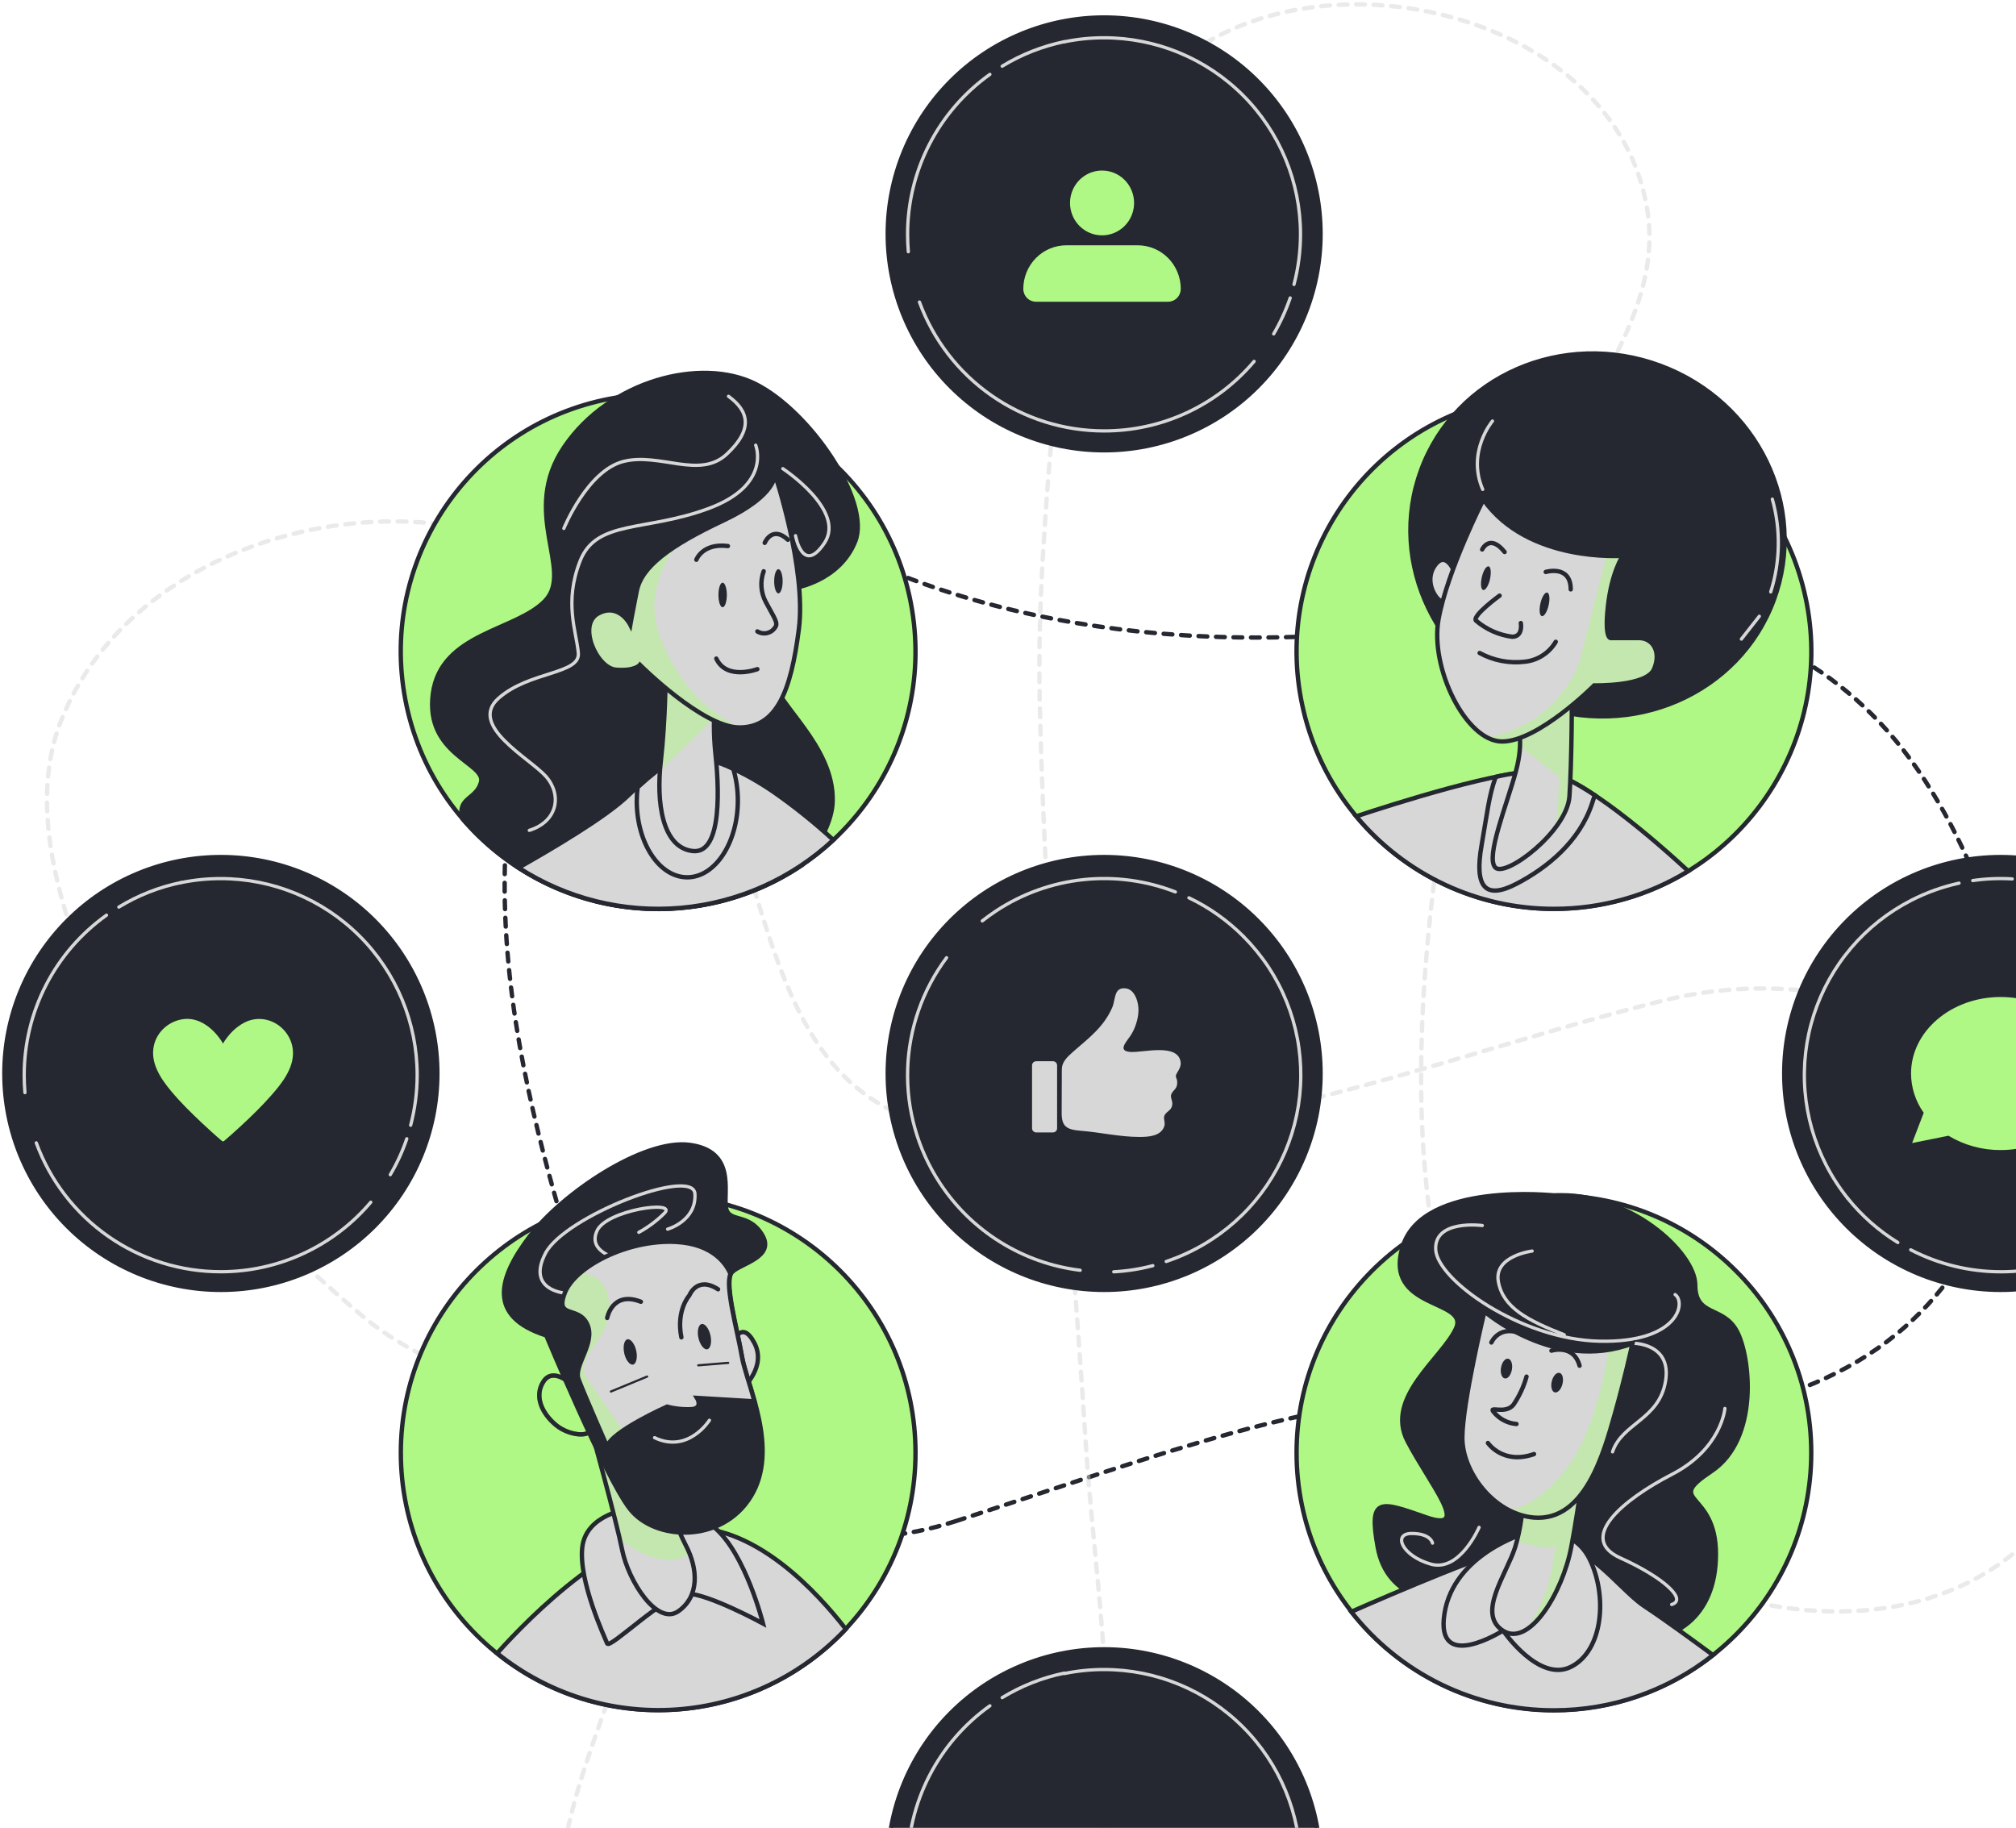 <?xml version="1.0" encoding="UTF-8"?> <svg xmlns="http://www.w3.org/2000/svg" width="461" height="418" viewBox="0 0 461 418" fill="none"> <path d="M218.641 347.833C267.55 331.862 298.93 319.764 334.647 319.343C334.647 319.343 385.521 325.897 406.572 319.343C468.125 300.145 473.486 230.227 440.254 178.609C405.842 125.153 343.909 140.408 343.909 140.408C269.781 154.021 220.325 139.005 194.46 126.501C173.732 116.508 148.681 120.227 132.71 136.76C129.113 140.327 126.297 144.605 124.444 149.32C101.695 211.617 127.896 272.497 137.243 309.674C140.696 323.455 169.718 363.803 218.641 347.833Z" stroke="#252831" stroke-linecap="round" stroke-linejoin="round" stroke-dasharray="2 2"></path> <path opacity="0.5" d="M241.292 90.124C239.313 113.449 237.236 137.096 237.756 160.407C238.977 216.88 244.646 273.171 248.239 329.518C250.386 363.102 257.024 398.594 250.26 431.967C243.931 463.249 219.02 489.072 186.391 491.388C150.477 493.942 124.528 460.414 128.444 426.69C131.377 401.429 146.562 378.09 147.46 352.632C148.653 318.361 108.6 322.782 82.566 300.706C51.93 274.771 21.686 240.289 12.789 200.095C10.22 188.545 9.561 176.237 13.841 165.136C33.222 115.007 115.49 102.418 147.46 145.026C180.398 188.952 167.417 252.836 221.322 258.828C275.227 264.821 328.135 241.861 380.047 228.879C431.96 215.898 489.85 247.854 480.869 315.723C471.887 383.591 388.033 381.683 349.102 334.697C310.172 287.71 328.135 191.942 336.121 153.951C340.513 133.125 351.797 114.431 361.691 95.85C369.48 81.198 379.304 65.901 376.778 48.597C369.325 -2.417 284.152 -16.844 258.259 27.181C258.231 27.237 245.081 45.327 241.292 90.124Z" stroke="#D7D7D7" stroke-linecap="round" stroke-linejoin="round" stroke-dasharray="2 2"></path> <path d="M252.484 294.969C239.36 294.969 226.774 289.755 217.494 280.475C208.214 271.195 203 258.608 203 245.484V245.484C203 232.36 208.214 219.774 217.494 210.494C226.774 201.213 239.36 196 252.484 196V196C265.608 196 278.195 201.213 287.475 210.494C296.755 219.774 301.969 232.36 301.969 245.484C301.969 258.608 296.755 271.195 287.475 280.475C278.195 289.755 265.608 294.969 252.484 294.969V294.969Z" fill="#252831" stroke="#252831" stroke-miterlimit="10"></path> <g clip-path="url(#clip0_1463_1725)"> <path d="M241.727 243.624C241.727 243.5 241.702 243.378 241.653 243.264C241.604 243.15 241.533 243.046 241.443 242.959C241.352 242.872 241.245 242.803 241.127 242.755C241.009 242.708 240.883 242.684 240.755 242.684H236.973C236.845 242.684 236.719 242.708 236.601 242.755C236.483 242.803 236.375 242.872 236.285 242.959C236.195 243.046 236.123 243.15 236.074 243.264C236.025 243.378 236 243.5 236 243.624V258.034C236 258.283 236.103 258.522 236.285 258.698C236.468 258.875 236.715 258.973 236.973 258.973H240.755C241.013 258.973 241.26 258.874 241.442 258.698C241.624 258.522 241.727 258.283 241.727 258.034V243.624ZM266.232 257.575C265.438 259.862 262.595 260 260.528 260C256.072 260 251.601 258.94 247.152 258.591C243.818 258.329 242.771 257.562 242.771 254.491C242.771 251.706 242.807 247.45 242.807 244.523C242.807 242.907 243.976 241.756 245.434 240.478C249.054 237.312 252.398 234.86 254.345 230.378C255.134 228.564 254.655 225.71 257.408 226.025C259.294 226.239 260.157 228.58 260.313 230.33C260.485 232.272 259.802 234.682 258.785 236.411C257.788 238.098 255.273 240.346 258.517 240.565C261.36 240.754 269.177 238.518 269.961 242.752C270.141 243.724 269.687 244.468 269.213 245.257C268.426 246.551 269.292 246.244 269.187 247.802C269.101 249.062 268.275 249.279 267.865 250.168C267.509 250.941 268.186 251.697 268.065 252.613C267.889 253.951 266.924 254.035 266.356 254.941C265.87 255.704 266.563 256.619 266.232 257.575V257.575Z" fill="#D7D7D7"></path> </g> <path d="M271.873 205.316C276.512 207.531 280.737 210.527 284.363 214.172" stroke="#D7D7D7" stroke-width="0.75" stroke-linecap="round" stroke-linejoin="round"></path> <path d="M224.62 210.593C225.644 209.779 226.725 209.007 227.847 208.263C233.833 204.338 240.67 201.9 247.788 201.153C254.907 200.406 262.101 201.372 268.771 203.969" stroke="#D7D7D7" stroke-width="0.75" stroke-linecap="round" stroke-linejoin="round"></path> <path d="M247.004 290.489C240.52 289.694 234.288 287.494 228.742 284.042C223.197 280.59 218.471 275.971 214.894 270.505V270.505C209.839 262.799 207.277 253.725 207.556 244.513C207.834 235.302 210.94 226.399 216.452 219.013" stroke="#D7D7D7" stroke-width="0.75" stroke-linecap="round" stroke-linejoin="round"></path> <path d="M263.62 289.437C260.696 290.209 257.701 290.679 254.681 290.84" stroke="#D7D7D7" stroke-width="0.75" stroke-linecap="round" stroke-linejoin="round"></path> <path d="M284.363 214.172C286.495 216.319 288.413 218.669 290.089 221.189V221.189C293.329 226.126 295.565 231.654 296.666 237.456C297.768 243.258 297.714 249.221 296.508 255.002C295.303 260.784 292.968 266.27 289.639 271.148C286.31 276.026 282.051 280.2 277.107 283.43C273.861 285.552 270.357 287.25 266.68 288.482" stroke="#D7D7D7" stroke-width="0.75" stroke-linecap="round" stroke-linejoin="round"></path> <path d="M457.484 294.969C444.36 294.969 431.774 289.755 422.494 280.475C413.214 271.195 408 258.608 408 245.484V245.484C408 232.36 413.214 219.774 422.494 210.494C431.774 201.213 444.36 196 457.484 196V196C470.608 196 483.195 201.213 492.475 210.494C501.755 219.774 506.969 232.36 506.969 245.484V245.484C506.969 258.608 501.755 271.195 492.475 280.475C483.195 289.755 470.608 294.969 457.484 294.969V294.969Z" fill="#252831" stroke="#252831" stroke-miterlimit="10"></path> <g clip-path="url(#clip1_1463_1725)"> <path d="M457.5 228C446.177 228 437 235.835 437 245.501C437.012 248.717 438.025 251.851 439.9 254.478L437.242 261.401L445.553 259.721C449.15 261.89 453.287 263.025 457.5 262.998C468.821 262.998 477.998 255.163 477.998 245.499C477.998 235.835 468.821 228 457.5 228Z" fill="#B0F885"></path> </g> <path d="M433.98 284.146C429.6 281.453 425.716 278.025 422.5 274.013" stroke="#D7D7D7" stroke-width="0.75" stroke-linecap="round" stroke-linejoin="round"></path> <path d="M481.528 283.907C480.405 284.609 479.255 285.311 478.062 285.886C471.696 289.152 464.641 290.85 457.486 290.837C450.331 290.825 443.283 289.103 436.928 285.816" stroke="#D7D7D7" stroke-width="0.75" stroke-linecap="round" stroke-linejoin="round"></path> <path d="M451.103 201.373C454.094 200.939 457.123 200.812 460.141 200.994" stroke="#D7D7D7" stroke-width="0.75" stroke-linecap="round" stroke-linejoin="round"></path> <path d="M422.5 274.013C420.603 271.639 418.949 269.082 417.56 266.379C414.863 261.126 413.228 255.394 412.749 249.509C412.27 243.624 412.956 237.702 414.768 232.083C416.58 226.463 419.482 221.256 423.308 216.76C427.135 212.263 431.811 208.565 437.068 205.878V205.878C440.519 204.11 444.184 202.794 447.972 201.962" stroke="#D7D7D7" stroke-width="0.75" stroke-linecap="round" stroke-linejoin="round"></path> <path d="M252.477 476.161C239.353 476.161 226.766 470.947 217.486 461.667C208.206 452.387 202.993 439.8 202.993 426.676V426.676C202.993 413.551 208.206 400.963 217.485 391.681C226.765 382.398 239.352 377.182 252.477 377.178V377.178C265.602 377.182 278.189 382.398 287.468 391.681C296.748 400.963 301.961 413.551 301.961 426.676V426.676C301.961 439.8 296.748 452.387 287.468 461.667C278.188 470.947 265.601 476.161 252.477 476.161V476.161Z" fill="#252831" stroke="#252831" stroke-miterlimit="10"></path> <path d="M229.167 388.223C233.556 385.544 238.375 383.645 243.411 382.609" stroke="#D7D7D7" stroke-width="0.75" stroke-linecap="round" stroke-linejoin="round"></path> <path d="M207.708 430.648C207.596 429.343 207.54 428.01 207.54 426.676C207.535 419.519 209.24 412.465 212.514 406.101C215.787 399.737 220.535 394.247 226.36 390.089" stroke="#D7D7D7" stroke-width="0.75" stroke-linecap="round" stroke-linejoin="round"></path> <path d="M243.411 382.707C246.394 382.097 249.432 381.791 252.477 381.795V381.795C264.388 381.795 275.811 386.527 284.233 394.949C292.655 403.371 297.386 414.794 297.386 426.704C297.388 430.584 296.888 434.447 295.899 438.198" stroke="#D7D7D7" stroke-width="0.75" stroke-linecap="round" stroke-linejoin="round"></path> <path d="M50.526 294.969C44.025 294.974 37.585 293.698 31.577 291.214C25.568 288.73 20.108 285.085 15.508 280.49C10.909 275.894 7.26 270.437 4.771 264.431C2.281 258.424 1 251.986 1 245.484C1 238.982 2.281 232.544 4.771 226.538C7.26 220.531 10.909 215.074 15.508 210.479C20.108 205.883 25.568 202.239 31.577 199.755C37.585 197.27 44.025 195.994 50.526 196V196C63.65 196 76.237 201.214 85.517 210.494C94.797 219.774 100.011 232.36 100.011 245.484C100.011 258.608 94.797 271.195 85.517 280.475C76.237 289.755 63.65 294.969 50.526 294.969V294.969Z" fill="#252831" stroke="#252831" stroke-miterlimit="10"></path> <path d="M27.174 207.435C31.562 204.755 36.381 202.856 41.418 201.822" stroke="#D7D7D7" stroke-width="0.75" stroke-linecap="round" stroke-linejoin="round"></path> <path d="M5.701 249.86C5.589 248.541 5.533 247.222 5.533 245.875C5.528 238.718 7.233 231.663 10.507 225.299C13.78 218.935 18.527 213.445 24.353 209.288" stroke="#D7D7D7" stroke-width="0.75" stroke-linecap="round" stroke-linejoin="round"></path> <path d="M84.784 274.925C80.571 279.904 75.324 283.906 69.408 286.652C63.492 289.398 57.048 290.822 50.526 290.826C41.315 290.838 32.322 288.016 24.768 282.744C17.214 277.472 11.464 270.005 8.298 261.354" stroke="#D7D7D7" stroke-width="0.75" stroke-linecap="round" stroke-linejoin="round"></path> <path d="M93.022 260.414C92.051 263.279 90.786 266.035 89.246 268.638" stroke="#D7D7D7" stroke-width="0.75" stroke-linecap="round" stroke-linejoin="round"></path> <path d="M41.418 201.836C44.401 201.225 47.439 200.919 50.484 200.923V200.923C62.395 200.923 73.818 205.655 82.24 214.077C90.662 222.499 95.393 233.922 95.393 245.833C95.396 249.712 94.896 253.576 93.906 257.327" stroke="#D7D7D7" stroke-width="0.75" stroke-linecap="round" stroke-linejoin="round"></path> <g clip-path="url(#clip2_1463_1725)"> <path d="M61.081 233.247C59.271 232.784 57.352 233.032 55.718 233.94C53.974 234.878 52.513 236.342 51.414 237.977C51.267 238.195 51.129 238.417 50.999 238.643C49.217 235.591 45.922 232.692 42.235 233.026C38.84 233.334 35.889 235.801 35.17 239.186C34.341 243.104 36.769 246.688 39.152 249.544C41.294 252.111 43.691 254.47 46.126 256.757C47.611 258.151 49.112 259.531 50.669 260.847L50.742 260.911C50.813 260.973 50.905 261.006 50.999 261.003C51.093 261.007 51.186 260.974 51.256 260.911C52.542 259.815 53.798 258.681 55.038 257.535C57.486 255.273 59.886 252.942 62.083 250.434C64.499 247.681 67.211 244.265 66.986 240.378C66.791 236.995 64.342 234.076 61.081 233.247Z" fill="#B0F885"></path> </g> <path d="M252.484 102.969C239.36 102.969 226.774 97.755 217.494 88.475C208.214 79.195 203 66.608 203 53.484V53.484C203 40.36 208.214 27.774 217.494 18.494C226.774 9.213 239.36 4 252.484 4V4C265.608 4 278.195 9.213 287.475 18.494C296.755 27.774 301.969 40.36 301.969 53.484C301.969 66.608 296.755 79.195 287.475 88.475C278.195 97.755 265.608 102.969 252.484 102.969Z" fill="#252831" stroke="#252831" stroke-miterlimit="10"></path> <path d="M229.167 15.14C233.556 12.461 238.375 10.562 243.411 9.526" stroke="#D7D7D7" stroke-width="0.75" stroke-linecap="round" stroke-linejoin="round"></path> <path d="M207.708 57.565C207.596 56.26 207.54 54.927 207.54 53.593C207.535 46.437 209.24 39.382 212.514 33.018C215.787 26.654 220.535 21.164 226.36 17.006" stroke="#D7D7D7" stroke-width="0.75" stroke-linecap="round" stroke-linejoin="round"></path> <path d="M286.777 82.644C282.563 87.633 277.31 91.641 271.386 94.387C265.461 97.134 259.008 98.553 252.478 98.545V98.545C243.268 98.546 234.28 95.721 226.728 90.45C219.176 85.18 213.424 77.718 210.249 69.073" stroke="#D7D7D7" stroke-width="0.75" stroke-linecap="round" stroke-linejoin="round"></path> <path d="M295.029 68.133C294.047 70.993 292.782 73.748 291.253 76.357" stroke="#D7D7D7" stroke-width="0.75" stroke-linecap="round" stroke-linejoin="round"></path> <path d="M243.411 9.554C246.394 8.944 249.432 8.638 252.477 8.642V8.642C264.388 8.642 275.811 13.374 284.233 21.796C292.655 30.218 297.386 41.641 297.386 53.551C297.388 57.431 296.888 61.294 295.899 65.045" stroke="#D7D7D7" stroke-width="0.75" stroke-linecap="round" stroke-linejoin="round"></path> <path d="M355.333 391.072C387.832 391.072 414.178 364.726 414.178 332.227C414.178 299.727 387.832 273.382 355.333 273.382C322.834 273.382 296.488 299.727 296.488 332.227C296.488 364.726 322.834 391.072 355.333 391.072Z" fill="#B0F885" stroke="#252831" stroke-miterlimit="10"></path> <path d="M355.333 273.382C355.333 273.382 325.566 270.154 320.823 284.876C316.079 299.597 336.092 296.987 332.934 303.822C329.777 310.656 316.613 319.554 321.875 329.602C327.138 339.651 336.611 350.653 326.086 346.977C315.56 343.3 312.936 342.233 315.041 353.811C317.146 365.389 328.191 368.547 346.084 366.961C363.978 365.375 362.392 373.81 372.384 374.862C382.376 375.915 392.383 370.119 392.383 355.383C392.383 340.647 380.285 343.819 391.33 336.451C402.375 329.083 400.284 310.137 397.126 304.355C393.969 298.573 387.653 301.197 387.653 293.829C387.653 286.461 372.468 272.399 355.333 273.382Z" fill="#252831" stroke="#252831" stroke-miterlimit="10"></path> <path d="M338.956 280.258C338.956 280.258 327.939 278.785 328.304 285.76C328.669 292.735 347.783 306.334 365.789 306.713C383.795 307.092 385.619 297.885 383.051 296.047" stroke="#D7D7D7" stroke-width="0.75" stroke-linecap="round" stroke-linejoin="round"></path> <path d="M350.351 286.097C350.351 286.097 341.538 287.191 342.632 293.114C343.727 299.036 349.242 301.927 357.705 305.239" stroke="#D7D7D7" stroke-width="0.75" stroke-linecap="round" stroke-linejoin="round"></path> <path d="M394.432 322.094C394.432 322.094 393.702 331.286 382.321 337.167C370.939 343.047 360.68 351.832 370.504 356.267C380.328 360.702 385.942 365.81 382.265 366.919" stroke="#D7D7D7" stroke-width="0.75" stroke-linecap="round" stroke-linejoin="round"></path> <path d="M338.226 349.278C338.226 349.278 333.819 359.565 327.209 357.699C320.599 355.832 318.382 350.681 322.802 350.681C327.223 350.681 327.574 352.885 327.574 352.885" stroke="#D7D7D7" stroke-width="0.75" stroke-linecap="round" stroke-linejoin="round"></path> <path d="M373.31 307.176C373.31 307.176 382.334 307.035 380.861 315.849C379.387 324.662 370.939 325.406 368.735 332.016" stroke="#D7D7D7" stroke-width="0.75" stroke-linecap="round" stroke-linejoin="round"></path> <path d="M355.333 391.128C368.541 391.144 381.366 386.692 391.724 378.497C387.598 375.452 380.244 370.077 375.963 367.27C369.774 363.144 361.522 350.303 350.506 352.59C341.664 354.443 318.003 364.631 308.993 368.589C314.498 375.619 321.532 381.303 329.561 385.208C337.591 389.113 346.404 391.138 355.333 391.128V391.128Z" fill="#D7D7D7" stroke="#252831" stroke-miterlimit="10"></path> <path d="M348.709 350.653C348.709 350.653 332.401 355.383 330.296 369.066C328.191 382.749 343.713 372.883 343.713 372.883C343.713 372.883 351.867 384.855 359.235 381.178C366.603 377.501 367.655 364.856 363.445 356.435C359.235 348.015 348.709 350.653 348.709 350.653Z" fill="#D7D7D7" stroke="#252831" stroke-miterlimit="10"></path> <path d="M348.274 340.605C348.361 345.088 347.75 349.558 346.464 353.853C344.401 360.211 337.679 368.968 343.657 372.898C349.636 376.827 357.298 364.323 359.291 353.825C361.284 343.328 362.729 330.781 362.729 330.781L348.274 340.605Z" fill="#D7D7D7"></path> <g style="mix-blend-mode:multiply" opacity="0.5"> <path d="M346.885 352.45C348.812 353.148 350.813 353.619 352.849 353.853C354.674 354.064 355.403 353.671 355.656 353.208C355.432 355.832 354.575 363.032 351.586 368.336C350.674 369.964 349.93 371.34 349.341 372.547C353.776 369.557 357.916 361.221 359.319 353.867C361.312 343.384 362.701 330.865 362.701 330.865L348.246 340.689C348.316 344.652 347.858 348.607 346.885 352.45V352.45Z" fill="#B0F885"></path> </g> <path d="M348.274 340.605C348.361 345.088 347.75 349.558 346.464 353.853C344.401 360.211 337.679 368.968 343.657 372.898C349.636 376.827 357.298 364.323 359.291 353.825C361.284 343.328 362.729 330.781 362.729 330.781L348.274 340.605Z" stroke="#252831" stroke-miterlimit="10"></path> <path d="M339.447 299.906C339.447 299.906 334.395 320.957 334.395 328.802C334.395 336.647 341.608 346.247 350.758 347.047C362.435 347.987 366.729 332.297 369.255 323.357C371.445 315.596 372.932 308.888 373.297 307.232C355.544 313.94 339.447 299.906 339.447 299.906Z" fill="#D7D7D7"></path> <g style="mix-blend-mode:multiply" opacity="0.5"> <path d="M373.311 307.176C371.546 307.85 369.717 308.344 367.852 308.649C367.024 313.996 364.484 327.146 358.659 335.23C353.719 342.093 348.429 344.577 345.425 345.475C347.098 346.309 348.911 346.823 350.772 346.99C362.449 347.931 366.743 332.241 369.269 323.301" fill="#B0F885"></path> </g> <path d="M339.447 299.906C339.447 299.906 334.395 320.957 334.395 328.802C334.395 336.647 341.608 346.247 350.758 347.047C362.435 347.987 366.729 332.297 369.255 323.357C371.445 315.596 372.932 308.888 373.297 307.232C355.544 313.94 339.447 299.906 339.447 299.906Z" stroke="#252831" stroke-miterlimit="10"></path> <path d="M349.074 314.81C348.432 317.1 347.422 319.271 346.085 321.238C344.261 323.525 340.359 321.462 341.51 322.838C342.146 323.643 342.942 324.309 343.848 324.792C344.753 325.275 345.749 325.565 346.773 325.645" stroke="#252831" stroke-linecap="round" stroke-linejoin="round"></path> <path d="M340.247 329.995C340.247 329.995 343.685 335.047 350.786 332.521" stroke="#252831" stroke-linecap="round" stroke-linejoin="round"></path> <path d="M345.734 313.182C345.523 314.431 344.793 315.358 344.106 315.231C343.418 315.105 343.025 314.01 343.236 312.761C343.446 311.512 344.176 310.6 344.864 310.712C345.551 310.825 345.944 311.933 345.734 313.182Z" fill="#252831"></path> <path d="M357.298 316.48C356.989 317.715 356.203 318.585 355.53 318.417C354.856 318.249 354.547 317.126 354.842 315.891C355.137 314.656 355.923 313.8 356.61 313.954C357.298 314.109 357.593 315.259 357.298 316.48Z" fill="#252831"></path> <path d="M341.033 307.007C341.033 307.007 342.871 302.657 348.373 305.183" stroke="#252831" stroke-linecap="round" stroke-linejoin="round"></path> <path d="M354.772 308.874C354.772 308.874 359.824 307.274 361.2 312.312" stroke="#252831" stroke-linecap="round" stroke-linejoin="round"></path> <path d="M150.505 391.072C183.005 391.072 209.35 364.726 209.35 332.227C209.35 299.727 183.005 273.382 150.505 273.382C118.006 273.382 91.66 299.727 91.66 332.227C91.66 364.726 118.006 391.072 150.505 391.072Z" fill="#B0F885" stroke="#252831" stroke-miterlimit="10"></path> <path d="M113.68 378.076C125.22 387.372 139.845 391.968 154.628 390.942C169.411 389.917 183.262 383.347 193.408 372.547C186.784 364.014 173.213 349.39 158.112 349.39C141.355 349.39 121.455 369.389 113.68 378.076Z" fill="#D7D7D7" stroke="#252831" stroke-miterlimit="10"></path> <path d="M143.98 345.04C143.98 345.04 134.001 346.177 133.145 353.881C132.289 361.586 138.268 374.413 138.843 375.831C139.418 377.248 152.246 364.435 157.087 364.435C161.929 364.435 174.476 371.27 174.476 371.27C174.476 371.27 170.49 355.299 163.361 349.306C156.231 343.314 145.958 342.752 143.98 345.04Z" fill="#D7D7D7" stroke="#252831" stroke-miterlimit="10"></path> <path opacity="0.5" d="M130.858 316.747C130.858 316.747 126.577 312.467 124.304 315.891C122.03 319.315 124.009 323.301 127.111 325.869C130.212 328.437 135.096 328.676 135.096 326.725C135.096 324.775 130.858 316.747 130.858 316.747Z" fill="#B0F885" stroke="#252831" stroke-miterlimit="10"></path> <path d="M130.858 316.747C130.858 316.747 126.577 312.467 124.304 315.891C122.03 319.315 124.009 323.301 127.111 325.869C130.212 328.437 135.096 328.676 135.096 326.725C135.096 324.775 130.858 316.747 130.858 316.747Z" stroke="#252831" stroke-miterlimit="10"></path> <path d="M167.655 306.825C167.655 306.825 169.648 301.688 172.497 307.106C175.346 312.523 169.929 317.365 169.929 317.365L167.655 306.825Z" fill="#D7D7D7" stroke="#252831" stroke-miterlimit="10"></path> <path d="M135.138 326.781C135.138 326.781 140.836 347.313 142.268 354.443C143.699 361.572 150.253 371.845 155.095 368.477C159.936 365.109 159.67 358.779 156.807 353.362C154.922 349.617 153.395 345.703 152.246 341.672L135.138 326.781Z" fill="#D7D7D7"></path> <g style="mix-blend-mode:multiply" opacity="0.5"> <path d="M156.807 353.306C154.922 349.561 153.395 345.647 152.246 341.616L135.138 326.781C135.138 326.781 139.812 343.622 141.748 352.043C144.222 353.975 147.035 355.426 150.042 356.323C152.642 357.034 155.416 356.717 157.789 355.439C157.507 354.708 157.179 353.996 156.807 353.306V353.306Z" fill="#B0F885"></path> </g> <path d="M135.138 326.781C135.138 326.781 140.836 347.313 142.268 354.443C143.699 361.572 150.253 371.845 155.095 368.477C159.936 365.109 159.67 358.779 156.807 353.362C154.922 349.617 153.395 345.703 152.246 341.672L135.138 326.781Z" stroke="#252831" stroke-miterlimit="10"></path> <path d="M124.907 305.393C124.907 305.393 138.31 337.672 144.022 345.04C149.734 352.408 165.073 353.025 171.683 342.233C178.293 331.441 170.827 316.859 169.69 310.291C168.553 303.723 165.48 292.903 167.403 290.91C169.325 288.917 177.381 287.486 174.251 282.349C171.122 277.213 166.547 279.781 165.985 276.076C165.424 272.371 168.259 263.235 157.705 261.817C147.151 260.4 128.612 272.932 121.216 282.63C113.82 292.328 111.463 301.113 124.907 305.393Z" fill="#252831" stroke="#252831" stroke-miterlimit="10"></path> <path d="M129.118 295.696C129.118 295.696 120.332 295.036 124.739 286.588C129.146 278.139 158.547 266.757 158.912 273.003C159.277 279.248 152.667 281.086 152.667 281.086" stroke="#D7D7D7" stroke-width="0.75" stroke-linecap="round" stroke-linejoin="round"></path> <path d="M140.934 287.696C140.934 287.696 134.324 286.223 136.527 281.451C138.731 276.68 154.898 274.434 151.965 277.409C150.226 279.152 148.246 280.636 146.085 281.816" stroke="#D7D7D7" stroke-width="0.75" stroke-linecap="round" stroke-linejoin="round"></path> <path d="M162.224 324.789C162.224 324.789 157.382 332.479 149.677 328.774" stroke="#D7D7D7" stroke-width="0.75" stroke-linecap="round" stroke-linejoin="round"></path> <path d="M169.648 310.235C168.581 304.102 165.761 294.208 167.038 291.331C166.182 289.268 163.234 284.455 154.533 284.005C143.404 283.43 131.433 289.703 129.146 295.696C126.858 301.688 132.289 298.503 134.282 302.825C136.275 307.148 131.138 312.242 132.289 315.372C133.44 318.501 138.843 330.809 138.843 330.809C139.699 327.385 152.54 321.673 152.54 321.673C154.398 322.164 156.321 322.358 158.238 322.248C160.806 321.968 159.375 319.68 159.375 319.68L172.525 320.466C171.402 316.326 170.069 312.719 169.648 310.235Z" fill="#D7D7D7"></path> <g style="mix-blend-mode:multiply" opacity="0.5"> <path d="M139.278 297.983C138.745 292.37 135.068 291.261 132.626 291.163C131.11 292.371 129.906 293.925 129.117 295.696C126.844 301.688 132.261 298.503 134.254 302.825C136.247 307.148 131.11 312.242 132.261 315.372C133.412 318.501 138.815 330.809 138.815 330.809C139.096 329.715 140.583 328.381 142.492 327.09C139.685 323.09 136.261 318.221 134.324 315.4C130.675 309.997 140.106 306.685 139.278 297.983Z" fill="#B0F885"></path> </g> <path d="M169.648 310.235C168.581 304.102 165.761 294.208 167.038 291.331C166.182 289.268 163.234 284.455 154.533 284.005C143.404 283.43 131.433 289.703 129.146 295.696C126.858 301.688 132.289 298.503 134.282 302.825C136.275 307.148 131.138 312.242 132.289 315.372C133.44 318.501 138.843 330.809 138.843 330.809C139.699 327.385 152.54 321.673 152.54 321.673C154.398 322.164 156.321 322.358 158.238 322.248C160.806 321.968 159.375 319.68 159.375 319.68L172.525 320.466C171.402 316.326 170.069 312.719 169.648 310.235Z" stroke="#252831" stroke-miterlimit="10"></path> <path d="M145.481 308.86C145.846 310.446 145.481 311.891 144.765 312.06C144.05 312.228 143.095 311.077 142.745 309.477C142.394 307.878 142.745 306.446 143.46 306.278C144.176 306.109 145.13 307.26 145.481 308.86Z" fill="#252831"></path> <path d="M162.462 305.365C162.827 306.965 162.462 308.397 161.747 308.565C161.031 308.734 160.077 307.583 159.712 305.983C159.347 304.383 159.712 302.951 160.442 302.783C161.171 302.615 162.098 303.765 162.462 305.365Z" fill="#252831"></path> <path d="M138.843 301.394C138.843 301.394 139.98 295.12 146.548 297.689" stroke="#252831" stroke-linecap="round" stroke-linejoin="round"></path> <path d="M164.203 294.84C159.347 291.696 157.635 296.243 157.635 296.243C157.635 296.243 154.561 299.611 155.81 305.828" stroke="#252831" stroke-linecap="round" stroke-linejoin="round"></path> <path d="M139.699 318.221L147.979 314.796" stroke="#252831" stroke-width="0.5" stroke-linecap="round" stroke-linejoin="round"></path> <path d="M159.67 312.228L166.518 311.667" stroke="#252831" stroke-width="0.5" stroke-linecap="round" stroke-linejoin="round"></path> <path d="M369.109 206.199C400.706 198.596 420.157 166.817 412.554 135.22C404.95 103.623 373.172 84.172 341.575 91.775C309.977 99.378 290.527 131.157 298.13 162.754C305.733 194.351 337.512 213.802 369.109 206.199Z" fill="#B0F885" stroke="#252831" stroke-miterlimit="10"></path> <path d="M405.59 137.273C413.517 115.901 401.905 91.884 379.653 83.631C357.401 75.378 332.937 86.013 325.01 107.385C317.082 128.758 328.695 152.774 350.947 161.027C373.198 169.281 397.663 158.645 405.59 137.273Z" fill="#252831" stroke="#252831" stroke-miterlimit="10"></path> <path d="M405.281 114.151C407.227 121.104 407.1 128.474 404.916 135.356" stroke="#D7D7D7" stroke-width="0.75" stroke-linecap="round" stroke-linejoin="round"></path> <path d="M402.305 140.928C402.305 140.928 399.695 144.282 398.207 146.148" stroke="#D7D7D7" stroke-width="0.75" stroke-linecap="round" stroke-linejoin="round"></path> <path d="M341.285 96.285C341.285 96.285 335.335 103.302 339.054 111.919" stroke="#D7D7D7" stroke-width="0.75" stroke-linecap="round" stroke-linejoin="round"></path> <path d="M355.333 207.842C366.177 207.862 376.812 204.869 386.054 199.197C379.191 192.868 361.326 177.108 352.905 176.42C344.092 175.704 318.367 183.942 310.129 186.679C315.648 193.31 322.559 198.644 330.371 202.301C338.184 205.959 346.707 207.851 355.333 207.842Z" fill="#D7D7D7" stroke="#252831" stroke-miterlimit="10"></path> <path d="M364.02 183.844C364.259 183.142 364.469 182.441 364.694 181.865C360.175 178.862 355.923 176.673 352.905 176.42C349.242 176.382 345.588 176.802 342.029 177.669C340.471 181.879 340.064 186.089 338.801 193.261C337.089 202.958 339.657 205.807 346.786 202.102C353.916 198.397 361.171 192.391 364.02 183.844Z" fill="#D7D7D7" stroke="#252831" stroke-miterlimit="10"></path> <path d="M346.913 165.866C346.913 165.866 348.625 169.01 346.632 176.42C344.639 183.83 339.615 196.068 341.945 198.397C344.274 200.727 358.322 190.117 358.884 182.132C359.445 174.146 359.459 158.176 359.459 158.176L346.913 165.866Z" fill="#D7D7D7"></path> <g style="mix-blend-mode:multiply" opacity="0.5"> <path d="M347.572 170.666L356.582 177.683L355.894 188.91C357.491 186.961 358.525 184.612 358.884 182.118C359.459 174.132 359.459 158.161 359.459 158.161L346.913 165.852C347.522 167.379 347.749 169.032 347.572 170.666V170.666Z" fill="#B0F885"></path> </g> <path d="M346.913 165.866C346.913 165.866 348.625 169.01 346.632 176.42C344.639 183.83 339.615 196.068 341.945 198.397C344.274 200.727 358.322 190.117 358.884 182.132C359.445 174.146 359.459 158.176 359.459 158.176L346.913 165.866Z" stroke="#252831" stroke-miterlimit="10"></path> <path d="M332.612 130.795C332.612 130.795 330.619 125.659 328.051 129.392C325.483 133.125 328.613 137.658 330.044 137.658C331.476 137.658 332.612 130.795 332.612 130.795Z" fill="#D7D7D7" stroke="#252831" stroke-miterlimit="10"></path> <path d="M339.208 114.249C339.208 114.249 330.942 130.5 328.949 141.629C326.956 152.758 335.222 169.571 343.488 169.571C351.754 169.571 364.539 156.744 364.539 156.744C364.539 156.744 376.511 157.025 378.223 153.039C379.935 149.053 377.942 145.91 374.798 145.91H368.525C368.525 145.91 366.813 146.766 367.669 138.78C368.525 130.795 371.093 127.09 371.093 127.09C371.093 127.09 349.453 128.788 339.208 114.249Z" fill="#D7D7D7"></path> <g style="mix-blend-mode:multiply" opacity="0.5"> <path d="M361.129 151.594C359.395 156.006 356.541 159.89 352.85 162.865C349.159 165.84 344.758 167.803 340.078 168.561H339.994C341.073 169.191 342.295 169.534 343.544 169.557C351.81 169.557 364.595 156.73 364.595 156.73C364.595 156.73 376.567 157.011 378.279 153.025C379.991 149.039 377.998 145.896 374.854 145.896H368.581C368.581 145.896 366.869 146.752 367.725 138.766C368.581 130.781 371.149 127.076 371.149 127.076C371.149 127.076 369.746 127.174 367.43 127.076H367.332" fill="#B0F885"></path> </g> <path d="M339.208 114.249C339.208 114.249 330.942 130.5 328.949 141.629C326.956 152.758 335.222 169.571 343.488 169.571C351.754 169.571 364.539 156.744 364.539 156.744C364.539 156.744 376.511 157.025 378.223 153.039C379.935 149.053 377.942 145.91 374.798 145.91H368.525C368.525 145.91 366.813 146.766 367.669 138.78C368.525 130.795 371.093 127.09 371.093 127.09C371.093 127.09 349.453 128.788 339.208 114.249Z" stroke="#252831" stroke-miterlimit="10"></path> <path d="M340.724 132.437C340.387 133.925 339.685 135.033 339.166 134.921C338.647 134.809 338.506 133.518 338.843 132.002C339.18 130.486 339.882 129.406 340.401 129.518C340.92 129.63 341.032 130.935 340.724 132.437Z" fill="#252831"></path> <path d="M354.127 138.416C353.79 139.903 353.088 141.026 352.569 140.9C352.05 140.773 351.91 139.496 352.246 137.995C352.583 136.493 353.285 135.384 353.804 135.51C354.323 135.637 354.464 136.928 354.127 138.416Z" fill="#252831"></path> <path d="M342.913 136.212C342.913 136.212 336.64 140.773 337.496 141.91C339.838 143.924 342.715 145.211 345.776 145.615C348.345 145.615 347.769 142.485 347.769 142.485" stroke="#252831" stroke-linecap="round" stroke-linejoin="round"></path> <path d="M338.352 149.334C341.488 151.044 345.077 151.74 348.625 151.327C350.089 151.183 351.498 150.695 352.737 149.902C353.976 149.11 355.01 148.035 355.754 146.766" stroke="#252831" stroke-linecap="round" stroke-linejoin="round"></path> <path d="M338.928 125.659C338.928 125.659 340.64 121.954 344.064 126.234" stroke="#252831" stroke-linecap="round" stroke-linejoin="round"></path> <path d="M353.467 130.795C353.467 130.795 359.179 129.083 359.179 134.781" stroke="#252831" stroke-linecap="round" stroke-linejoin="round"></path> <path d="M160.044 207.053C192.112 201.779 213.833 171.506 208.559 139.438C203.284 107.37 173.012 85.649 140.944 90.923C108.875 96.198 87.155 126.47 92.429 158.538C97.703 190.607 127.976 212.328 160.044 207.053Z" fill="#B0F885" stroke="#252831" stroke-miterlimit="10"></path> <path d="M110.003 178.848C108.993 182.876 104.389 182.314 105.793 187.268C115.196 198.276 128.328 205.429 142.676 207.358C157.024 209.287 171.579 205.857 183.556 197.724C187.766 192.742 190.292 187.507 190.405 183.297C190.783 170.441 177.198 160.842 176.469 154.653C175.739 148.464 181.605 134.472 181.605 134.472C181.605 134.472 191.878 132.998 195.555 123.834C199.232 114.67 185.254 94.054 172.764 87.808C160.273 81.563 139.362 87.079 129.089 102.123C118.817 117.168 131.293 130.388 124.683 137.363C118.073 144.338 100.825 144.703 98.986 158.653C97.148 172.603 111.098 174.441 110.003 178.848Z" fill="#252831" stroke="#252831" stroke-miterlimit="10"></path> <path d="M172.806 101.801C172.806 101.801 176.525 110.909 162.042 116.284C147.558 121.659 136.387 118.768 132.654 128.283C128.921 137.798 131.826 144.436 132.247 149.334C132.668 154.232 121.02 153.46 114.003 159.677C106.986 165.894 121.02 173.332 124.767 177.472C128.514 181.613 127.658 187.816 121.034 189.893" stroke="#D7D7D7" stroke-width="0.75" stroke-linecap="round" stroke-linejoin="round"></path> <path d="M128.935 120.845C128.935 120.845 134.31 107.597 142.59 105.52C150.87 103.443 159.978 109.66 166.181 103.864C172.384 98.067 171.149 93.941 166.588 90.629" stroke="#D7D7D7" stroke-width="0.75" stroke-linecap="round" stroke-linejoin="round"></path> <path d="M179.009 107.176C179.009 107.176 193.506 116.705 188.538 124.157C183.57 131.609 181.914 122.501 181.914 122.501" stroke="#D7D7D7" stroke-width="0.75" stroke-linecap="round" stroke-linejoin="round"></path> <path d="M118.578 198.425C129.571 205.53 142.619 208.764 155.658 207.615C168.696 206.466 180.978 201 190.559 192.082C186.226 188.102 181.631 184.417 176.805 181.051C167.627 174.806 160.287 172.631 155.151 172.968C155.151 172.968 151.109 174.806 143.404 182.146C138.38 186.931 126.311 194.047 118.578 198.425Z" fill="#D7D7D7" stroke="#252831" stroke-miterlimit="10"></path> <path d="M168.722 183.058C168.726 180.616 168.376 178.186 167.683 175.845C163.797 173.902 159.495 172.938 155.151 173.038C155.151 173.038 151.937 174.441 145.804 180.055C145.674 181.093 145.609 182.138 145.608 183.184C145.608 192.826 150.772 200.629 157.158 200.629C163.543 200.629 168.722 192.699 168.722 183.058Z" fill="#D7D7D7" stroke="#252831" stroke-miterlimit="10"></path> <path d="M152.203 154.246C152.203 154.246 152.203 164.533 151.109 174.076C150.014 183.619 151.474 193.892 158.449 194.622C165.424 195.352 164.315 178.848 163.585 172.238C163.152 168.09 163.152 163.909 163.585 159.761L152.203 154.246Z" fill="#D7D7D7"></path> <g style="mix-blend-mode:multiply" opacity="0.5"> <path d="M150.898 176.294L163.291 164.28C163.291 163.902 163.291 163.537 163.291 163.2L160.764 158.498L152.161 154.288C152.161 154.288 152.162 164.575 151.067 174.118C151.025 174.806 150.955 175.55 150.898 176.294Z" fill="#B0F885"></path> </g> <path d="M152.203 154.246C152.203 154.246 152.203 164.533 151.109 174.076C150.014 183.619 151.474 193.892 158.449 194.622C165.424 195.352 164.315 178.848 163.585 172.238C163.152 168.09 163.152 163.909 163.585 159.761L152.203 154.246Z" stroke="#252831" stroke-miterlimit="10"></path> <path d="M177.17 108.368C177.17 108.368 177.9 113.14 165.424 119.02C152.947 124.901 146.702 129.658 145.607 135.16C144.513 140.661 144.134 142.878 144.134 142.878C144.134 142.878 141.566 137.728 136.794 140.296C132.022 142.864 136.429 152.786 140.836 153.151C145.243 153.516 146.337 152.043 146.337 152.043C146.337 152.043 160.652 166.357 169.087 166.357C177.521 166.357 180.833 158.288 182.672 143.903C184.454 130.093 177.17 108.368 177.17 108.368Z" fill="#D7D7D7"></path> <g style="mix-blend-mode:multiply" opacity="0.5"> <path d="M149.621 137.812C150.066 133.189 151.711 128.763 154.393 124.971C149.158 128.395 146.309 131.623 145.607 135.16C144.499 140.675 144.134 142.878 144.134 142.878C144.134 142.878 141.566 137.728 136.794 140.296C132.022 142.864 136.429 152.786 140.836 153.151C145.243 153.516 146.337 152.043 146.337 152.043C146.337 152.043 160.652 166.357 169.087 166.357C166.583 165.113 164.228 163.588 162.07 161.81C157.073 158.162 149.214 146.934 149.621 137.812Z" fill="#B0F885"></path> </g> <path d="M177.17 108.368C177.17 108.368 177.9 113.14 165.424 119.02C152.947 124.901 146.702 129.658 145.607 135.16C144.513 140.661 144.134 142.878 144.134 142.878C144.134 142.878 141.566 137.728 136.794 140.296C132.022 142.864 136.429 152.786 140.836 153.151C145.243 153.516 146.337 152.043 146.337 152.043C146.337 152.043 160.652 166.357 169.087 166.357C177.521 166.357 180.833 158.288 182.672 143.903C184.454 130.093 177.17 108.368 177.17 108.368Z" stroke="#252831" stroke-miterlimit="10"></path> <path d="M174.63 130.641C174.213 131.778 174.041 132.991 174.123 134.2C174.205 135.409 174.54 136.587 175.107 137.658C177.03 141.264 177.998 142.457 177.283 143.426C177.077 143.759 176.808 144.048 176.491 144.277C176.174 144.505 175.815 144.67 175.434 144.76C175.054 144.849 174.659 144.863 174.273 144.801C173.887 144.738 173.517 144.6 173.185 144.394" stroke="#252831" stroke-linecap="round" stroke-linejoin="round"></path> <path d="M173.184 153.025C173.184 153.025 166.167 155.677 163.796 150.611" stroke="#252831" stroke-linecap="round" stroke-linejoin="round"></path> <path d="M166.21 136.058C166.21 137.588 165.775 138.865 165.241 138.865C164.708 138.865 164.287 137.63 164.287 136.058C164.287 134.486 164.708 133.251 165.241 133.251C165.775 133.251 166.21 134.528 166.21 136.058Z" fill="#252831"></path> <path d="M177.998 135.693C178.533 135.693 178.966 134.455 178.966 132.928C178.966 131.401 178.533 130.163 177.998 130.163C177.463 130.163 177.03 131.401 177.03 132.928C177.03 134.455 177.463 135.693 177.998 135.693Z" fill="#252831"></path> <path d="M159.235 128.002C159.235 128.002 160.638 124.143 166.448 124.873" stroke="#252831" stroke-linecap="round" stroke-linejoin="round"></path> <path d="M174.868 124.143C174.868 124.143 176.552 120.059 180.159 123.427" stroke="#252831" stroke-linecap="round" stroke-linejoin="round"></path> <g clip-path="url(#clip3_1463_1725)"> <path d="M259.33 46.408C259.33 47.873 258.901 49.306 258.096 50.525C257.292 51.743 256.148 52.693 254.81 53.254C253.472 53.815 251.999 53.962 250.578 53.676C249.158 53.39 247.853 52.685 246.828 51.648C245.804 50.612 245.107 49.292 244.824 47.854C244.542 46.417 244.687 44.927 245.241 43.573C245.796 42.219 246.735 41.062 247.939 40.248C249.144 39.434 250.56 39 252.008 39C253.95 39 255.812 39.78 257.185 41.17C258.558 42.559 259.33 44.443 259.33 46.408V46.408ZM270.007 66.062C270.007 64.752 269.752 63.456 269.256 62.246C268.76 61.036 268.034 59.937 267.118 59.011C266.203 58.085 265.115 57.351 263.919 56.851C262.723 56.35 261.441 56.093 260.147 56.094H243.853C241.24 56.094 238.734 57.145 236.886 59.014C235.038 60.884 234 63.419 234 66.064C234 66.842 234.306 67.589 234.85 68.14C235.394 68.691 236.133 69 236.902 69H267.098C267.479 69 267.856 68.924 268.209 68.776C268.561 68.629 268.881 68.412 269.15 68.139C269.42 67.867 269.634 67.543 269.779 67.186C269.925 66.83 270 66.448 270 66.062H270.007Z" fill="#B0F885"></path> </g> <defs> <clipPath id="clip0_1463_1725"> <rect width="34" height="34" fill="white" transform="translate(236 226)"></rect> </clipPath> <clipPath id="clip1_1463_1725"> <rect width="41" height="35" fill="white" transform="translate(437 228)"></rect> </clipPath> <clipPath id="clip2_1463_1725"> <rect width="32" height="28" fill="white" transform="translate(35 233)"></rect> </clipPath> <clipPath id="clip3_1463_1725"> <rect width="36" height="30" fill="white" transform="translate(234 39)"></rect> </clipPath> </defs> </svg> 